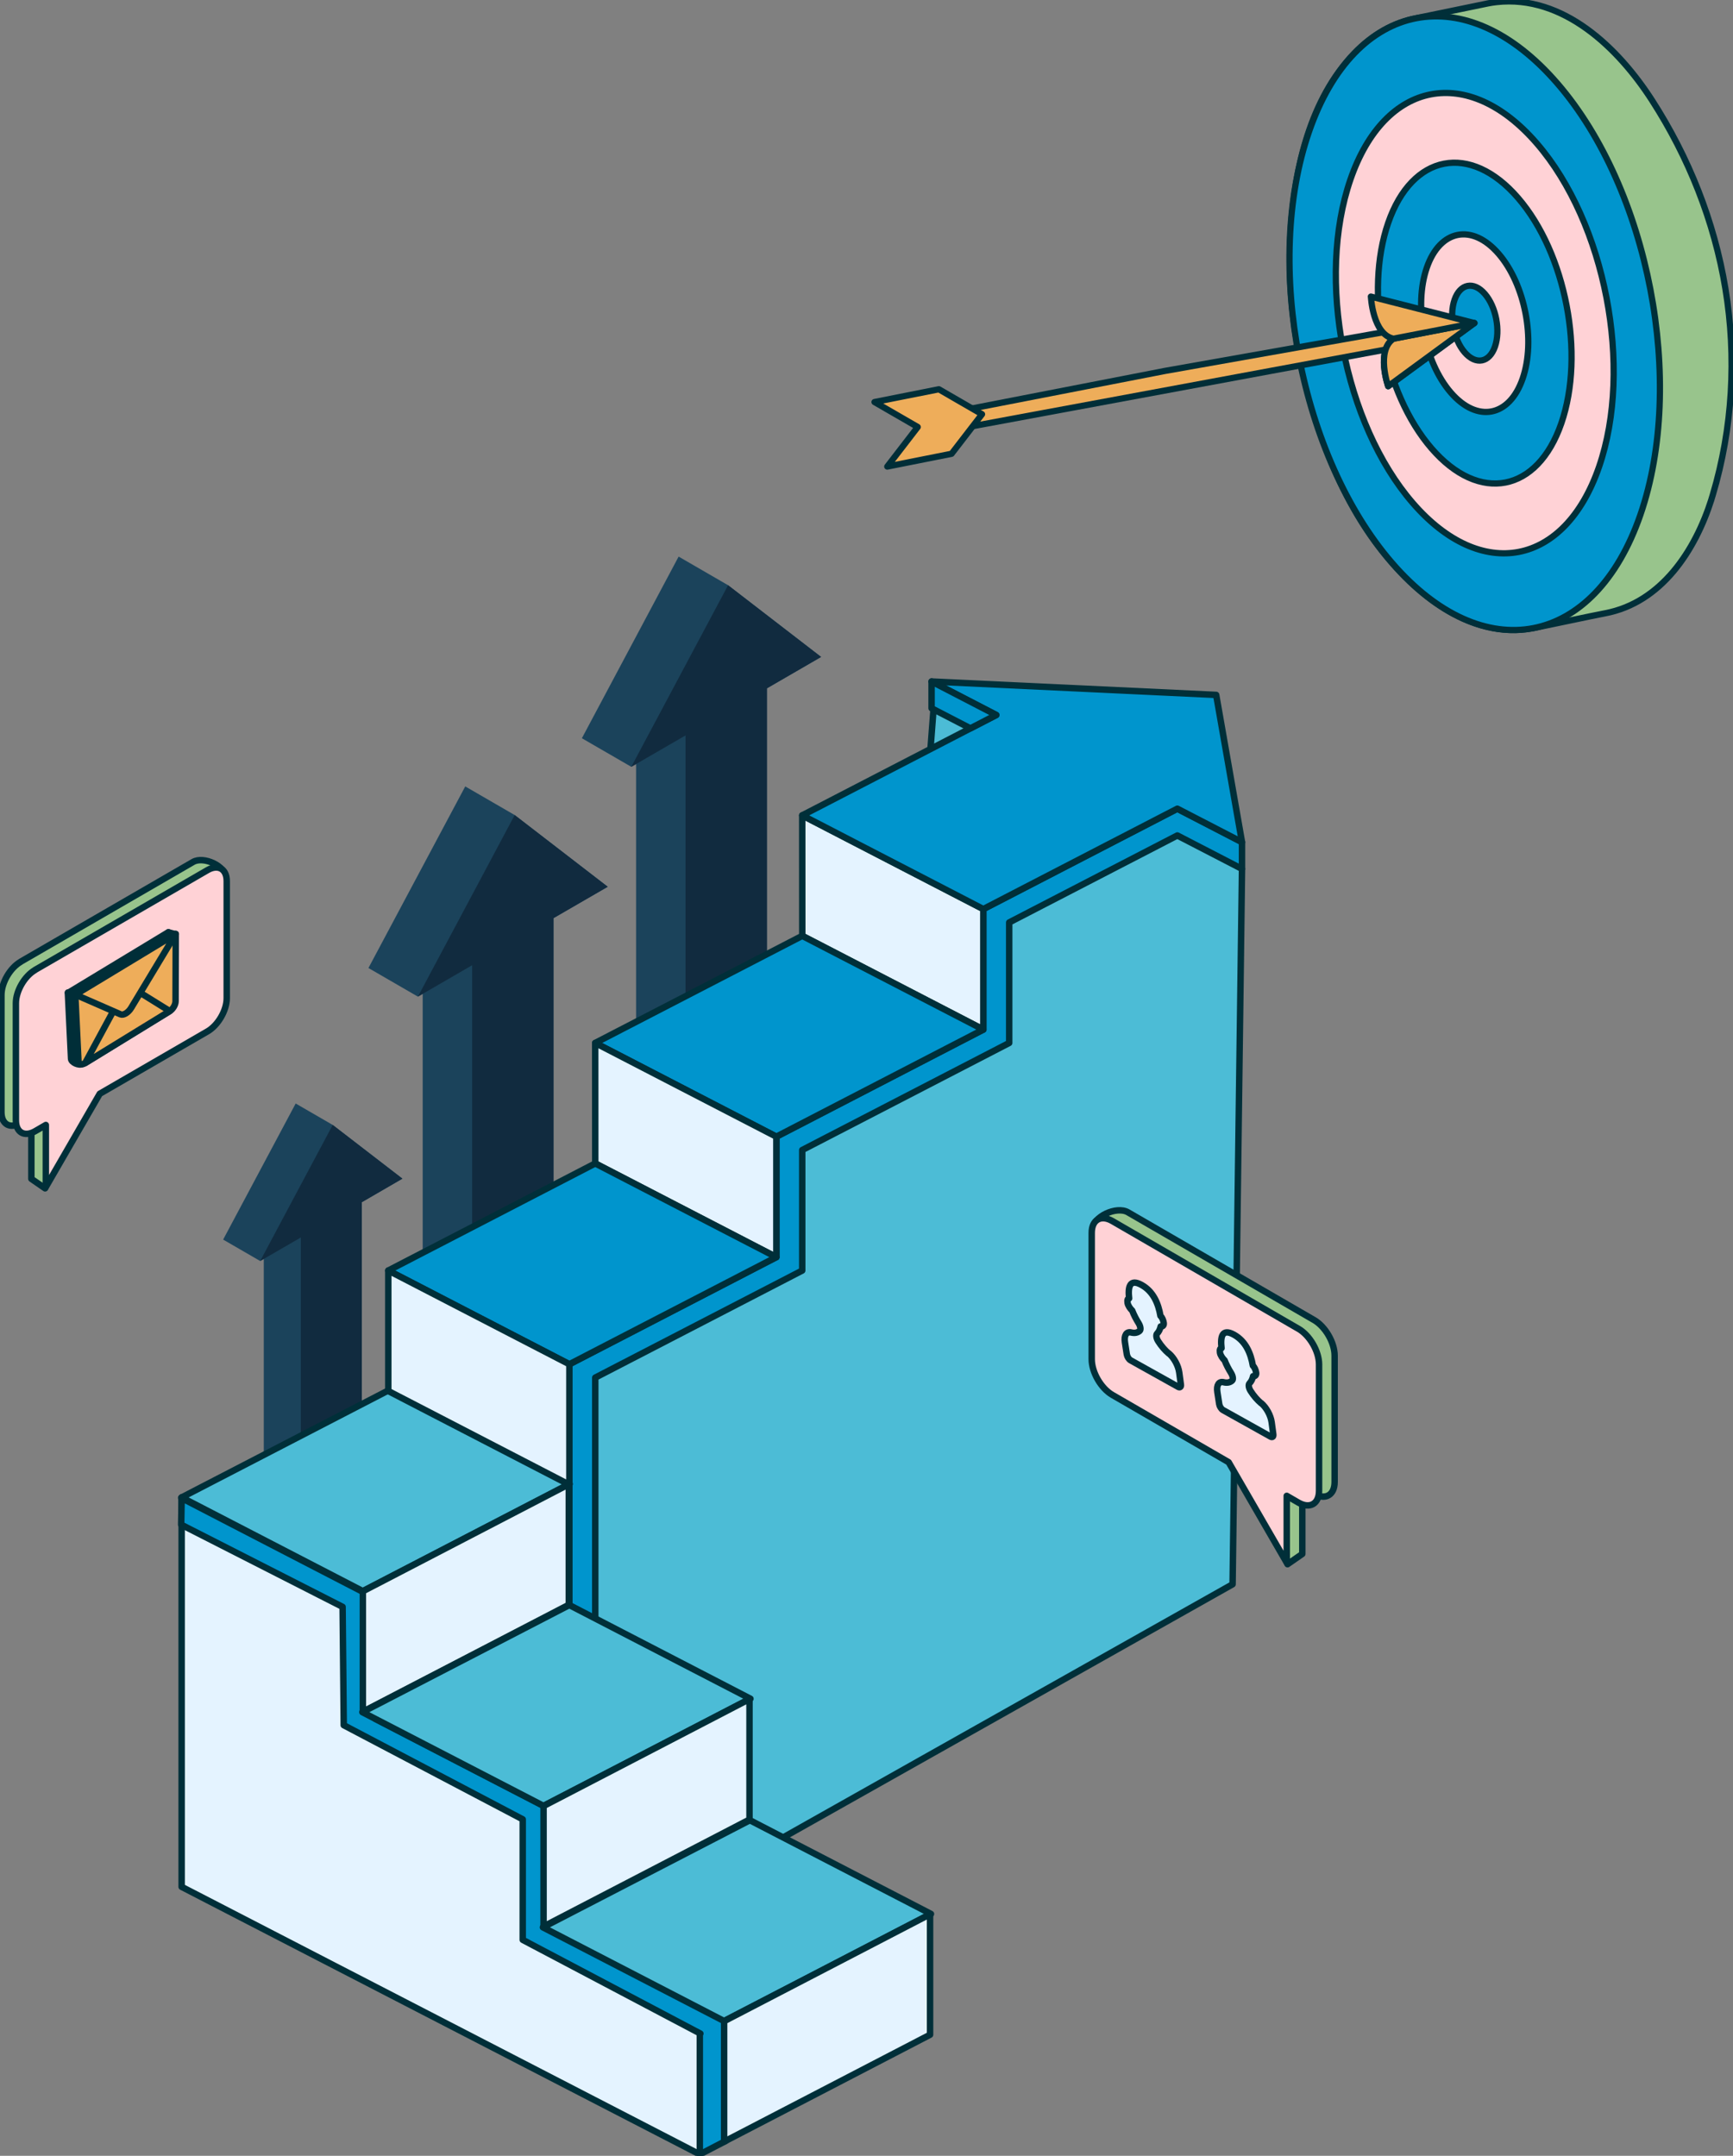 <svg width="164" height="204" viewBox="0 0 164 204" fill="none" xmlns="http://www.w3.org/2000/svg">
<rect x="0" y="0" width="164" height="204" fill="#808080" stroke="none"/>
<g clip-path="url(#clip0_2543_8119)">
<path d="M117.536 82.223L116.644 149.917L53.138 185.688L26.652 166.207L31.39 143.123L73.044 96.955L87.109 83.266L88.352 66.995L111.65 71.835L117.536 82.223Z" fill="#4CBCD6" stroke="#002F39" stroke-width="0.61" stroke-linecap="round" stroke-linejoin="round"/>
<path d="M17.19 141.696V178.546L66.226 203.865L81.192 185.697L31.625 139.52L17.19 141.696Z" fill="#E4F3FF" stroke="#002F39" stroke-width="0.61" stroke-linecap="round" stroke-linejoin="round"/>
<path d="M40.001 128.599L44.681 131.303L52.377 126.847V86.882L57.511 83.912L48.707 77.126L44.028 74.417L34.867 91.6L39.547 94.309L40.001 94.047V128.599Z" fill="#1B435B"/>
<path d="M44.681 131.303L52.378 126.847V86.882L57.512 83.912L48.707 77.126L39.547 94.309L44.681 91.338V131.303Z" fill="#112B3F"/>
<path d="M60.195 106.851L64.874 109.56L72.576 105.104V65.135L77.705 62.164L68.901 55.378L64.221 52.669L55.065 69.857L59.74 72.561L60.195 72.3V106.851Z" fill="#1B435B"/>
<path d="M64.874 109.56L72.576 105.104V65.135L77.705 62.164L68.901 55.378L59.74 72.562L64.874 69.591V109.56Z" fill="#112B3F"/>
<path d="M24.963 137.385L28.467 139.412L34.236 136.075V113.763L38.082 111.533L31.485 106.449L27.981 104.422L21.117 117.298L24.621 119.326L24.963 119.131V137.385Z" fill="#1B435B"/>
<path d="M28.467 139.412L34.236 136.076V113.764L38.083 111.533L31.485 106.45L24.621 119.326L28.467 117.1V139.412Z" fill="#112B3F"/>
<path d="M74.68 194.312L68.672 191.201V191.196L68.667 191.201L55.093 184.176V172.776L35.507 162.64V151.241L17.191 141.764L17.145 144.274L32.422 152.053L32.53 163.25L49.468 172.158V183.562L66.28 192.433L66.226 192.465V203.865L68.672 202.596V193.698L72.23 195.576L74.68 194.312Z" fill="#0095CD" stroke="#002F39" stroke-width="0.61" stroke-linecap="round" stroke-linejoin="round"/>
<path d="M17.145 141.737L17.191 141.764V141.696L17.145 141.737Z" fill="#0095CD" stroke="#002F39" stroke-width="0.61" stroke-linecap="round" stroke-linejoin="round"/>
<path d="M53.882 155.836V129.095L73.468 118.96V107.56L93.055 97.424V86.025L111.416 76.525L117.536 79.69V82.223L111.416 79.058L95.504 87.289V98.693L75.918 108.824V120.228L56.332 130.36V157.105" fill="#0095CD"/>
<path d="M53.882 155.836V129.095L73.468 118.96V107.56L93.055 97.424V86.025L111.416 76.525L117.536 79.69V82.223L111.416 79.058L95.504 87.289V98.693L75.918 108.824V120.228L56.332 130.36V157.105" stroke="#002F39" stroke-width="0.61" stroke-linecap="round" stroke-linejoin="round"/>
<path d="M93.054 86.024V97.424L75.922 88.557L75.918 77.157L93.054 86.024Z" fill="#E4F3FF" stroke="#002F39" stroke-width="0.61" stroke-linecap="round" stroke-linejoin="round"/>
<path d="M93.054 97.424L73.468 107.56L56.327 98.693L75.922 88.557L93.054 97.424Z" fill="#0095CD" stroke="#002F39" stroke-width="0.61" stroke-linecap="round" stroke-linejoin="round"/>
<path d="M56.327 98.693L56.332 110.093L73.468 118.96V107.56L56.327 98.693Z" fill="#E4F3FF" stroke="#002F39" stroke-width="0.61" stroke-linecap="round" stroke-linejoin="round"/>
<path d="M73.468 118.959L53.882 129.095L36.745 120.228L56.331 110.092L73.468 118.959Z" fill="#0095CD" stroke="#002F39" stroke-width="0.61" stroke-linecap="round" stroke-linejoin="round"/>
<path d="M53.913 140.427L34.331 150.563L17.19 141.696L36.777 131.56L53.913 140.427Z" fill="#4CBCD6" stroke="#002F39" stroke-width="0.61" stroke-linecap="round" stroke-linejoin="round"/>
<path d="M36.745 120.228V131.628L53.882 140.495V129.095L36.745 120.228Z" fill="#E4F3FF" stroke="#002F39" stroke-width="0.61" stroke-linecap="round" stroke-linejoin="round"/>
<path d="M53.827 140.454V151.858L34.34 161.976V150.576L53.827 140.454Z" fill="#E4F3FF" stroke="#002F39" stroke-width="0.61" stroke-linecap="round" stroke-linejoin="round"/>
<path d="M71.018 160.748L51.432 170.884L34.291 162.017L53.877 151.881L71.018 160.748Z" fill="#4CBCD6" stroke="#002F39" stroke-width="0.61" stroke-linecap="round" stroke-linejoin="round"/>
<path d="M70.928 160.775V172.18L51.44 182.297V170.898L70.928 160.775Z" fill="#E4F3FF" stroke="#002F39" stroke-width="0.61" stroke-linecap="round" stroke-linejoin="round"/>
<path d="M88.101 181.11L68.519 191.245L51.378 182.378L70.964 172.243L88.101 181.11Z" fill="#4CBCD6" stroke="#002F39" stroke-width="0.61" stroke-linecap="round" stroke-linejoin="round"/>
<path d="M88.015 181.137V192.541L68.527 202.659V191.259L88.015 181.137Z" fill="#E4F3FF" stroke="#002F39" stroke-width="0.61" stroke-linecap="round" stroke-linejoin="round"/>
<path d="M93.054 86.024L111.416 76.525L117.536 79.69L115.091 65.757L88.159 64.489L94.279 67.658L75.918 77.157L93.054 86.024Z" fill="#0095CD" stroke="#002F39" stroke-width="0.61" stroke-linecap="round" stroke-linejoin="round"/>
<path d="M88.159 64.489V67.022L91.83 68.922L94.28 67.658L88.159 64.489Z" fill="#0095CD" stroke="#002F39" stroke-width="0.61" stroke-linecap="round" stroke-linejoin="round"/>
<path d="M140.82 0.32C145.075 -0.506 149.872 1.485 154.204 6.492C162.865 16.506 166.378 34.782 162.054 47.306C159.883 53.59 156.154 57.229 151.88 58.033C150.768 58.24 146.233 59.211 145.111 59.428C140.856 60.254 136.064 58.263 131.731 53.252C123.075 43.238 119.558 24.966 123.881 12.438C126.043 6.18 129.75 2.542 134.001 1.72" fill="#D268CC"/>
<path d="M161.951 47.27C161.996 47.125 162.041 46.98 162.086 46.831C163.964 40.529 164.351 33.788 163.279 27.301C162.234 20.966 159.811 14.88 156.339 9.494C153.178 4.587 147.971 -0.515 141.608 0.198C141.342 0.23 141.081 0.266 140.82 0.32L134.006 1.724C131.88 2.135 129.889 3.25 128.16 5.047C123.985 9.381 122.526 15.874 122.139 21.698C121.706 28.204 122.778 34.773 124.913 40.917C126.174 44.552 127.813 48.082 130.074 51.193C133.443 55.825 138.964 60.624 145.116 59.432C146.237 59.215 150.773 58.245 151.885 58.037C157.226 57.03 160.419 52.1 161.955 47.27H161.951Z" fill="#98C48C" stroke="#002F39" stroke-width="0.59" stroke-linecap="round" stroke-linejoin="round"/>
<path d="M147.386 7.901C156.042 17.919 159.559 36.19 155.236 48.714C150.912 61.238 140.387 63.274 131.731 53.261C123.075 43.247 119.549 24.971 123.881 12.447C128.214 -0.072 138.739 -2.109 147.386 7.901Z" fill="#0095CD" stroke="#002F39" stroke-width="0.59" stroke-linecap="round" stroke-linejoin="round"/>
<path d="M145.431 13.567C151.926 21.079 154.565 34.786 151.322 44.181C148.08 53.577 140.185 55.102 133.69 47.59C127.196 40.077 124.557 26.37 127.8 16.975C131.042 7.58 138.937 6.054 145.431 13.567Z" fill="#FFD2D6" stroke="#002F39" stroke-width="0.59" stroke-linecap="round" stroke-linejoin="round"/>
<path d="M143.653 18.723C148.179 23.96 150.016 33.509 147.755 40.055C145.495 46.602 139.996 47.667 135.47 42.43C130.943 37.193 129.106 27.644 131.367 21.098C133.628 14.551 139.126 13.486 143.653 18.723Z" fill="#0095CD" stroke="#002F39" stroke-width="0.59" stroke-linecap="round" stroke-linejoin="round"/>
<path d="M141.823 24.018C144.328 26.917 145.345 32.204 144.093 35.829C142.841 39.455 139.797 40.041 137.293 37.143C134.789 34.245 133.771 28.958 135.023 25.332C136.275 21.707 139.319 21.12 141.823 24.018Z" fill="#FFD2D6" stroke="#002F39" stroke-width="0.59" stroke-linecap="round" stroke-linejoin="round"/>
<path d="M140.518 27.811C141.576 29.034 142.004 31.265 141.477 32.791C140.95 34.321 139.667 34.569 138.609 33.346C137.55 32.122 137.122 29.892 137.649 28.366C138.176 26.84 139.46 26.587 140.518 27.811Z" fill="#0095CD" stroke="#002F39" stroke-width="0.59" stroke-linecap="round" stroke-linejoin="round"/>
<path d="M90.14 40.682L133.37 32.664L133.082 31.052L110.253 35.097L89.829 39.071" fill="#EEAD5A"/>
<path d="M90.14 40.682L133.37 32.664L133.082 31.052L110.253 35.097L89.829 39.071" stroke="#002E38" stroke-width="0.59" stroke-linecap="round" stroke-linejoin="round"/>
<path d="M82.759 38.045L86.848 40.407L83.966 44.149L90.05 42.939L92.933 39.197L88.848 36.835L82.759 38.045Z" fill="#EEAD5A" stroke="#002E38" stroke-width="0.59" stroke-linecap="round" stroke-linejoin="round"/>
<path d="M131.871 32.05C130.187 33.179 131.367 36.547 131.367 36.547L139.527 30.569L131.871 32.05Z" fill="#EEAD5A" stroke="#002E38" stroke-width="0.59" stroke-linecap="round" stroke-linejoin="round"/>
<path d="M131.871 32.05C130.187 33.179 131.367 36.547 131.367 36.547L139.527 30.569L131.871 32.05Z" fill="#EEAD5A" stroke="#002E38" stroke-width="0.59" stroke-linecap="round" stroke-linejoin="round"/>
<path d="M129.736 28.064C129.736 28.064 129.889 31.63 131.871 32.05L139.527 30.569L129.731 28.064H129.736Z" fill="#EEAD5A" stroke="#002E38" stroke-width="0.59" stroke-linecap="round" stroke-linejoin="round"/>
<path d="M124.346 124.906L106.745 114.716C105.665 114.088 103.386 115.131 103.386 116.373L104.786 127.786C104.786 129.028 105.665 130.545 106.741 131.168L120.045 139.619L121.842 148.017L123.242 147.046V140.716L124.341 141.353C125.422 141.981 126.3 141.479 126.3 140.238V128.283C126.3 127.041 125.422 125.524 124.341 124.901L124.346 124.906Z" fill="#98C48C" stroke="#002F39" stroke-width="0.61" stroke-linecap="round" stroke-linejoin="round"/>
<path d="M122.868 125.736L105.268 115.546C104.187 114.919 103.313 115.42 103.313 116.666V128.617C103.313 129.858 104.192 131.375 105.268 131.998L116.27 138.364L121.769 147.877V141.547L122.868 142.184C123.949 142.811 124.827 142.31 124.827 141.068V129.113C124.827 127.872 123.949 126.355 122.868 125.732V125.736Z" fill="#FFD2D6" stroke="#002F39" stroke-width="0.61" stroke-linecap="round" stroke-linejoin="round"/>
<path d="M1.95 91.009L18.271 81.564C19.271 80.986 21.383 81.948 21.383 83.104L20.086 93.686C20.086 94.837 19.271 96.242 18.271 96.824L5.935 104.662L4.269 112.45L2.968 111.551V105.682L1.95 106.273C0.945 106.851 0.135 106.391 0.135 105.239V94.156C0.135 93.004 0.945 91.6 1.95 91.018V91.009Z" fill="#98C48C" stroke="#002F39" stroke-width="0.61" stroke-linecap="round" stroke-linejoin="round"/>
<path d="M3.319 91.781L19.64 82.336C20.64 81.758 21.455 82.219 21.455 83.374V94.458C21.455 95.609 20.64 97.014 19.64 97.596L9.439 103.501L4.337 112.323V106.454L3.319 107.045C2.315 107.623 1.504 107.163 1.504 106.012V94.928C1.504 93.776 2.315 92.372 3.319 91.79V91.781Z" fill="#FFD2D6" stroke="#002F39" stroke-width="0.61" stroke-linecap="round" stroke-linejoin="round"/>
<path d="M6.422 93.921L6.724 100.196C6.742 100.535 7.48 100.878 7.818 100.67L15.371 95.519C15.677 95.334 15.925 94.914 15.925 94.585L16.605 88.399L15.943 88.219" fill="#002E38"/>
<path d="M6.422 93.921L6.724 100.196C6.742 100.535 7.48 100.878 7.818 100.67L15.371 95.519C15.677 95.334 15.925 94.914 15.925 94.585L16.605 88.399L15.943 88.219" stroke="#002E38" stroke-width="0.61" stroke-linecap="round" stroke-linejoin="round"/>
<path d="M11.808 93.307L15.366 95.515L7.367 100.427L10.939 93.817C11.173 93.388 11.565 93.158 11.808 93.307Z" fill="#002E38" stroke="#002E38" stroke-width="0.61" stroke-linecap="round" stroke-linejoin="round"/>
<path d="M10.7 95.817L6.439 93.957L15.933 88.214L11.713 95.212C11.438 95.668 10.979 95.944 10.695 95.817H10.7Z" fill="#002E38" stroke="#002E38" stroke-width="0.61" stroke-linecap="round" stroke-linejoin="round"/>
<path d="M8.057 100.598L16.06 95.682C16.366 95.497 16.614 95.077 16.614 94.747L16.632 88.381L12.092 95.027L7.12 94.088L7.422 100.364C7.44 100.702 7.724 100.806 8.061 100.598H8.057Z" fill="#EEAD5A" stroke="#002E38" stroke-width="0.61" stroke-linecap="round" stroke-linejoin="round"/>
<path d="M12.506 93.47L16.064 95.677L8.065 100.589L11.637 93.98C11.871 93.551 12.263 93.321 12.506 93.47Z" fill="#EEAD5A" stroke="#002E38" stroke-width="0.61" stroke-linecap="round" stroke-linejoin="round"/>
<path d="M11.398 95.98L7.138 94.12L16.631 88.377L12.412 95.375C12.137 95.831 11.677 96.106 11.394 95.98H11.398Z" fill="#EEAD5A" stroke="#002E38" stroke-width="0.61" stroke-linecap="round" stroke-linejoin="round"/>
<path d="M110.605 128.08C110.241 127.773 109.894 127.371 109.601 126.91C109.421 126.63 109.38 126.31 109.502 126.188C109.655 126.034 109.777 125.804 109.84 125.515C109.993 125.547 110.164 125.452 110.128 125.19C110.092 124.924 109.961 124.644 109.817 124.513C109.619 123.366 109.155 122.215 108.034 121.592C106.912 120.969 106.728 121.754 106.854 122.865C106.728 122.847 106.665 123.018 106.705 123.285C106.746 123.547 106.975 123.867 107.142 124.012C107.304 124.427 107.52 124.842 107.75 125.208C107.926 125.493 107.98 125.822 107.858 125.93C107.655 126.116 107.376 126.17 107.047 126.089C106.611 125.98 106.354 126.35 106.457 127.014L106.633 128.156C106.669 128.377 106.827 128.63 106.993 128.721L111.506 131.24C111.673 131.33 111.781 131.231 111.749 131.01L111.596 129.876C111.506 129.217 111.092 128.472 110.61 128.066L110.605 128.08Z" fill="#E4F3FF" stroke="#002F39" stroke-width="0.61" stroke-linecap="round" stroke-linejoin="round"/>
<path d="M119.35 132.789C118.986 132.482 118.639 132.08 118.346 131.619C118.166 131.339 118.125 131.019 118.247 130.897C118.4 130.743 118.522 130.513 118.585 130.224C118.738 130.256 118.909 130.161 118.873 129.899C118.837 129.633 118.706 129.353 118.562 129.222C118.364 128.075 117.9 126.924 116.779 126.301C115.657 125.678 115.473 126.463 115.599 127.574C115.473 127.556 115.41 127.727 115.45 127.994C115.491 128.256 115.721 128.576 115.887 128.721C116.049 129.136 116.265 129.551 116.495 129.917C116.671 130.202 116.725 130.531 116.603 130.639C116.401 130.825 116.121 130.879 115.793 130.797C115.356 130.689 115.099 131.059 115.203 131.723L115.378 132.865C115.414 133.086 115.572 133.339 115.739 133.43L120.251 135.949C120.418 136.039 120.526 135.94 120.494 135.719L120.341 134.585C120.251 133.926 119.837 133.181 119.355 132.775L119.35 132.789Z" fill="#E4F3FF" stroke="#002F39" stroke-width="0.61" stroke-linecap="round" stroke-linejoin="round"/>
</g>
<defs>
<clipPath id="clip0_2543_8119">
<rect width="164" height="204" fill="white"/>
</clipPath>
</defs>
</svg>
